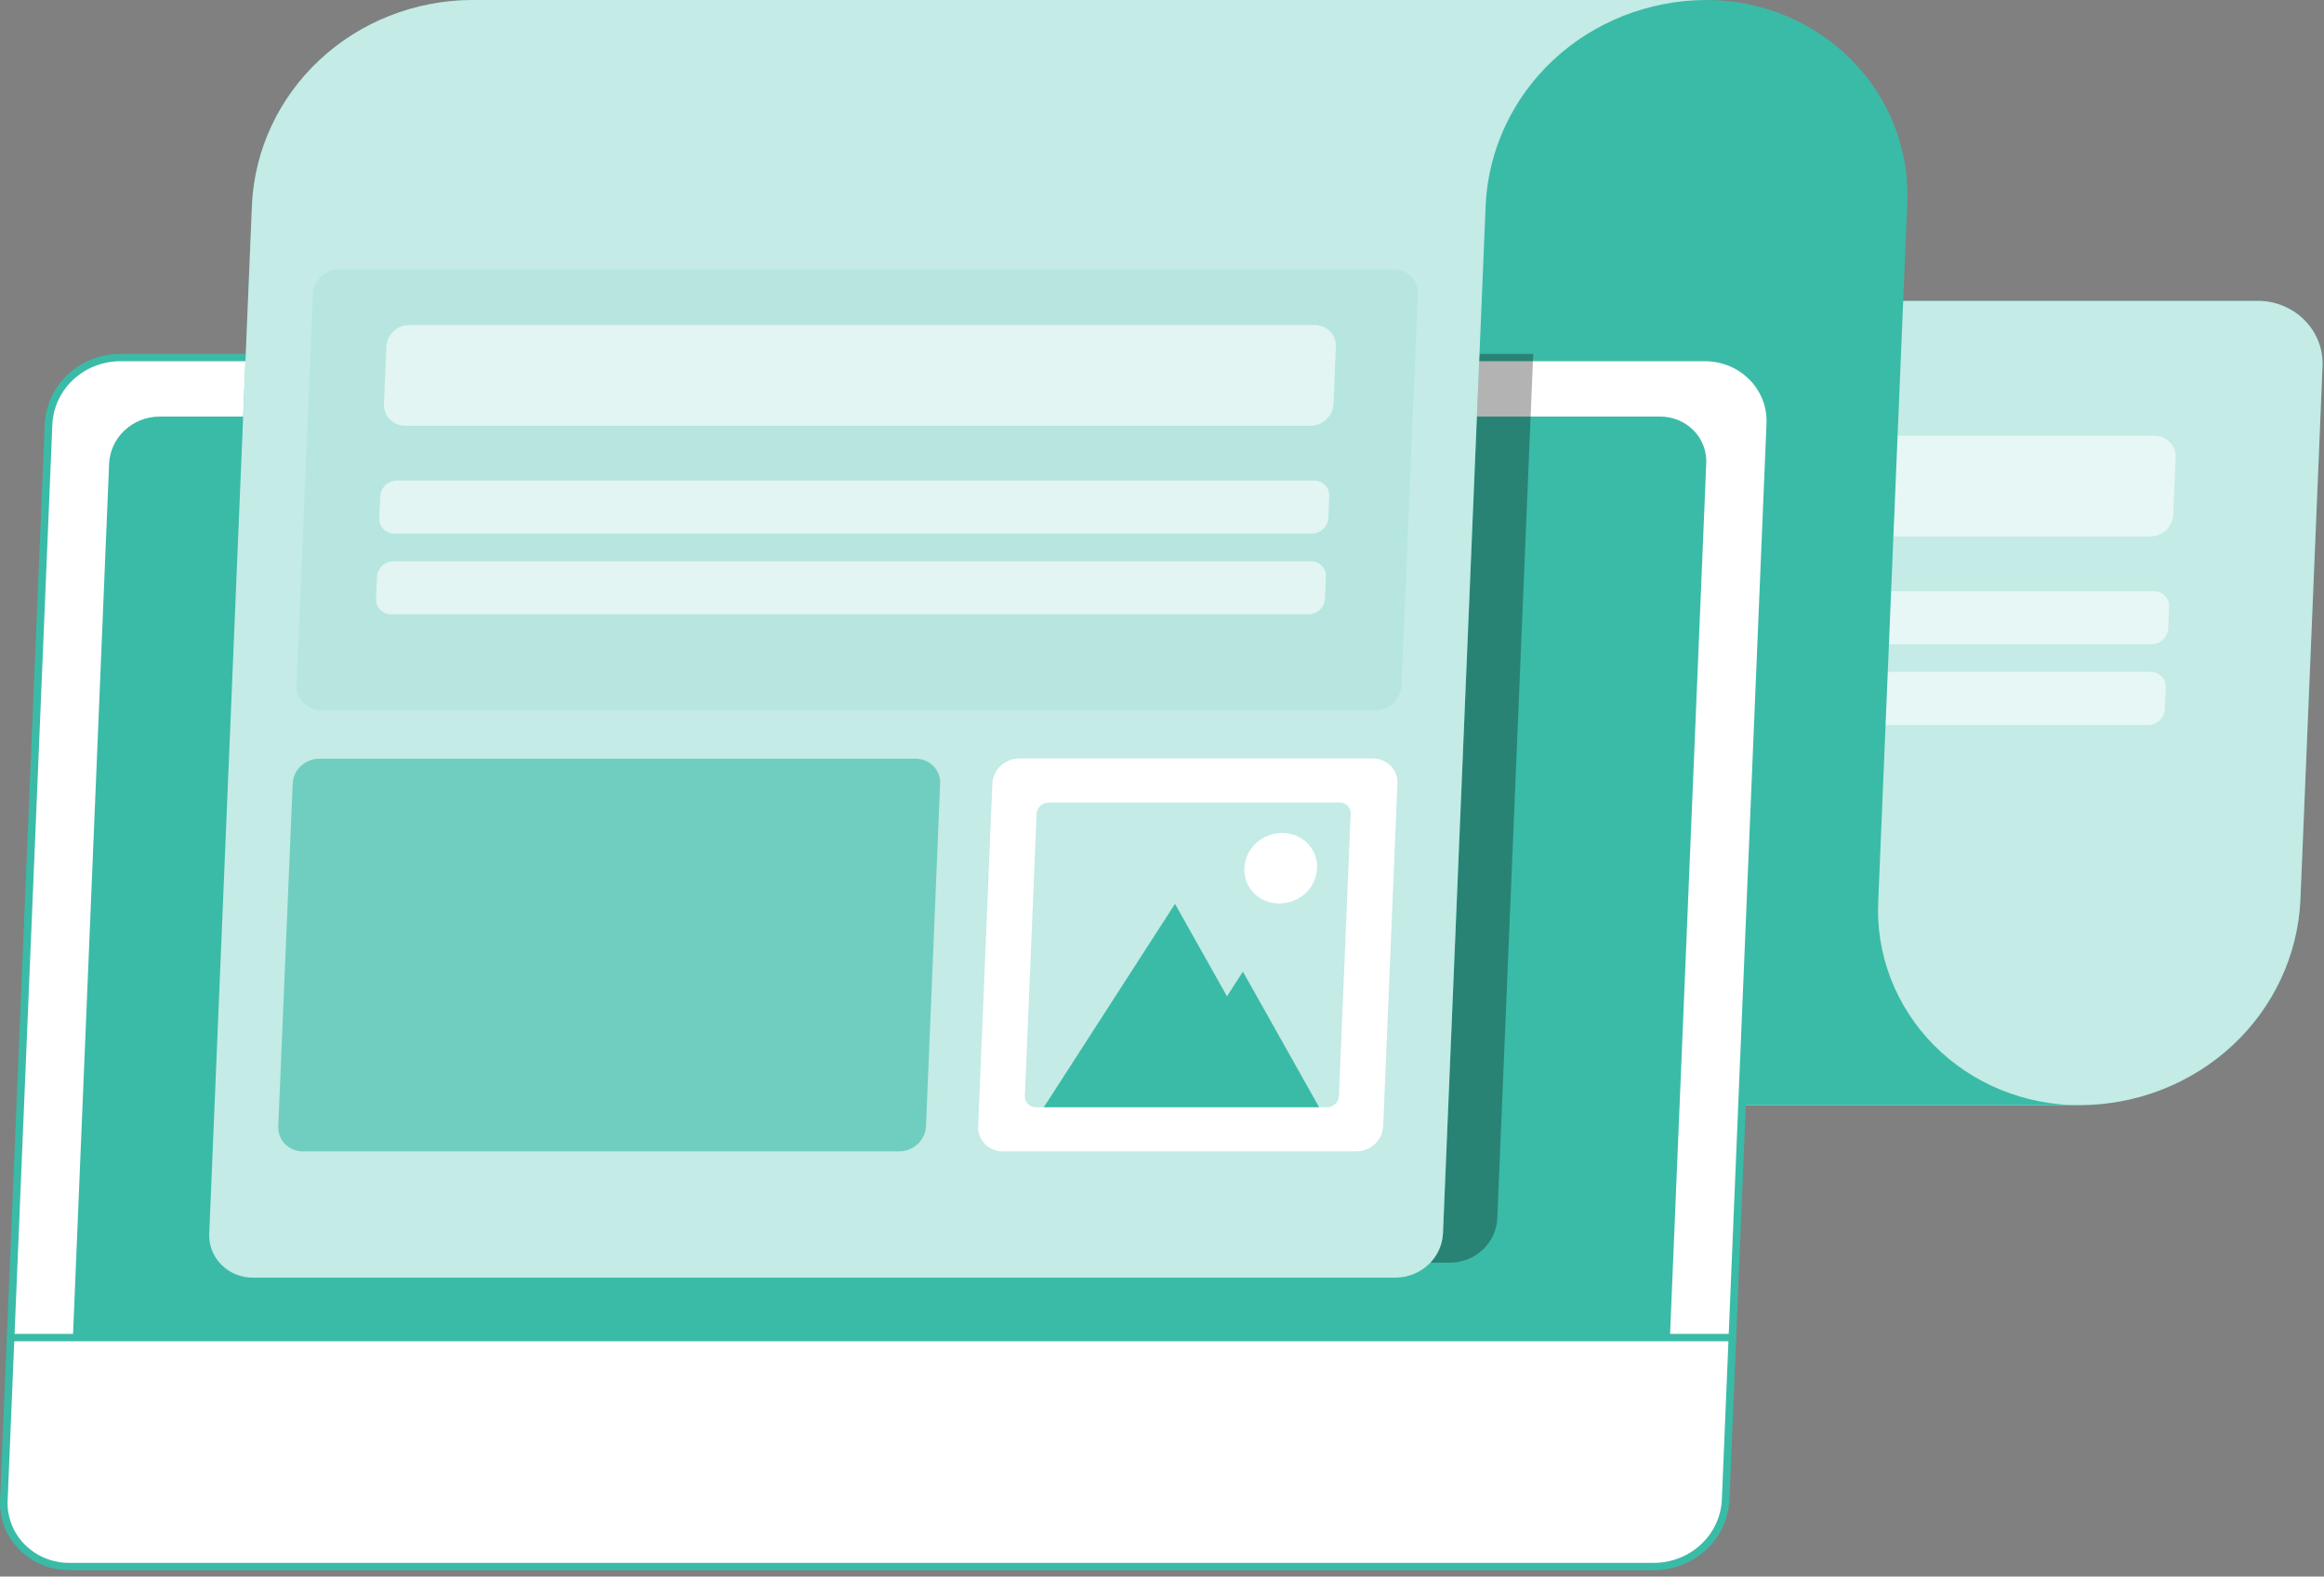 <svg width="202" height="137" viewBox="0 0 202 137" fill="none" xmlns="http://www.w3.org/2000/svg">
<rect x="0" y="0" width="202" height="137" fill="#808080" stroke="none"/>
<path d="M91.967 96.032H180.89C185.805 95.992 190.518 94.129 194.062 90.826C197.605 87.523 199.711 83.029 199.946 78.268L201.87 31.894C201.911 31.149 201.795 30.404 201.528 29.705C201.261 29.006 200.849 28.367 200.317 27.829C199.786 27.29 199.146 26.863 198.438 26.573C197.729 26.283 196.967 26.138 196.198 26.145H100.754C99.165 26.156 97.641 26.759 96.497 27.829C95.354 28.899 94.677 30.354 94.608 31.894L92.678 78.268C92.445 83.029 90.34 87.522 86.798 90.826C83.255 94.129 78.543 95.992 73.629 96.032H91.967Z" fill="#3ABBA7"/>
<path opacity="0.7" d="M91.967 96.032H180.89C185.805 95.992 190.518 94.129 194.062 90.826C197.605 87.523 199.711 83.029 199.946 78.268L201.87 31.894C201.911 31.149 201.795 30.404 201.528 29.705C201.261 29.006 200.849 28.367 200.317 27.829C199.786 27.29 199.146 26.863 198.438 26.573C197.729 26.283 196.967 26.138 196.198 26.145H100.754C99.165 26.156 97.641 26.759 96.497 27.829C95.354 28.899 94.677 30.354 94.608 31.894L92.678 78.268C92.445 83.029 90.34 87.522 86.798 90.826C83.255 94.129 78.543 95.992 73.629 96.032H91.967Z" fill="white"/>
<path opacity="0.6" d="M186.884 46.619H108.23C107.975 46.621 107.722 46.572 107.487 46.475C107.252 46.379 107.041 46.236 106.866 46.056C106.691 45.876 106.556 45.663 106.47 45.43C106.384 45.197 106.348 44.949 106.366 44.703L106.576 39.739C106.6 39.235 106.822 38.76 107.197 38.41C107.573 38.061 108.072 37.864 108.592 37.861H187.246C187.498 37.859 187.747 37.907 187.978 38.002C188.21 38.096 188.419 38.236 188.593 38.412C188.767 38.588 188.902 38.796 188.99 39.024C189.078 39.253 189.116 39.496 189.104 39.739L188.9 44.703C188.883 45.212 188.664 45.696 188.288 46.053C187.913 46.41 187.41 46.613 186.884 46.619Z" fill="white"/>
<path opacity="0.6" d="M187.023 55.989H107.321C107.137 55.995 106.953 55.963 106.782 55.895C106.612 55.828 106.457 55.727 106.329 55.598C106.201 55.469 106.103 55.316 106.04 55.148C105.977 54.979 105.951 54.8 105.964 54.622L106.043 52.744C106.062 52.377 106.224 52.031 106.497 51.777C106.771 51.523 107.134 51.38 107.512 51.377H187.214C187.395 51.377 187.574 51.412 187.74 51.482C187.906 51.552 188.056 51.654 188.18 51.782C188.303 51.91 188.398 52.062 188.459 52.227C188.519 52.393 188.544 52.569 188.531 52.744L188.459 54.622C188.439 54.983 188.281 55.323 188.015 55.576C187.749 55.829 187.395 55.977 187.023 55.989Z" fill="white"/>
<path opacity="0.6" d="M186.732 63.001H107.031C106.846 63.006 106.663 62.974 106.492 62.905C106.322 62.837 106.168 62.735 106.041 62.606C105.913 62.476 105.816 62.322 105.754 62.154C105.691 61.985 105.667 61.806 105.681 61.628L105.76 59.75C105.776 59.384 105.937 59.038 106.21 58.783C106.482 58.529 106.844 58.386 107.222 58.383H186.923C187.105 58.382 187.284 58.418 187.45 58.488C187.616 58.558 187.766 58.66 187.889 58.788C188.013 58.916 188.108 59.068 188.168 59.233C188.229 59.399 188.254 59.575 188.241 59.75L188.162 61.628C188.147 61.99 187.991 62.333 187.726 62.587C187.461 62.842 187.106 62.99 186.732 63.001Z" fill="white"/>
<path d="M163.257 78.269L165.773 17.765C165.89 15.462 165.521 13.161 164.688 11.002C163.855 8.843 162.577 6.872 160.931 5.208C159.285 3.545 157.306 2.226 155.116 1.33C152.925 0.435 150.57 -0.018 148.193 0.001H40.977C43.355 -0.019 45.711 0.433 47.902 1.328C50.093 2.223 52.072 3.543 53.718 5.206C55.364 6.87 56.642 8.842 57.475 11.001C58.307 13.161 58.676 15.462 58.558 17.765L56.048 78.269C55.64 88.08 68.34 96.033 78.444 96.033H180.837C178.46 96.052 176.104 95.6 173.913 94.705C171.722 93.81 169.743 92.49 168.097 90.827C166.451 89.164 165.173 87.192 164.34 85.032C163.508 82.873 163.139 80.571 163.257 78.269Z" fill="#3ABBA7"/>
<path d="M143.793 136.128H6.054C5.284 136.134 4.52 135.988 3.809 135.699C3.099 135.409 2.457 134.982 1.922 134.445C1.387 133.907 0.971 133.269 0.698 132.57C0.426 131.871 0.303 131.126 0.337 130.379L4.223 36.87C4.305 35.327 4.992 33.873 6.143 32.804C7.293 31.736 8.821 31.134 10.415 31.121H148.154C148.924 31.115 149.688 31.262 150.398 31.551C151.108 31.84 151.751 32.267 152.285 32.805C152.82 33.343 153.237 33.98 153.509 34.679C153.782 35.378 153.905 36.124 153.871 36.87L149.991 130.379C149.906 131.922 149.217 133.376 148.066 134.444C146.914 135.512 145.386 136.114 143.793 136.128Z" fill="white"/>
<path d="M143.792 136.447H6.053C5.237 136.452 4.427 136.296 3.674 135.988C2.922 135.68 2.242 135.226 1.676 134.655C1.11 134.083 0.67 133.406 0.383 132.664C0.096 131.923 -0.032 131.132 0.007 130.341L3.893 36.831C3.974 35.202 4.694 33.664 5.907 32.533C7.119 31.403 8.732 30.765 10.414 30.75H148.153C148.97 30.743 149.781 30.898 150.534 31.206C151.288 31.513 151.968 31.967 152.535 32.539C153.101 33.111 153.541 33.788 153.827 34.531C154.113 35.274 154.24 36.065 154.2 36.857L150.32 130.366C150.239 131.997 149.518 133.535 148.304 134.666C147.09 135.797 145.476 136.434 143.792 136.447ZM10.414 31.389C8.902 31.404 7.453 31.978 6.363 32.994C5.274 34.011 4.625 35.392 4.552 36.857L0.665 130.366C0.629 131.072 0.743 131.777 0.998 132.439C1.253 133.1 1.645 133.704 2.149 134.214C2.654 134.724 3.26 135.128 3.932 135.402C4.603 135.676 5.325 135.814 6.053 135.808H143.792C145.305 135.795 146.756 135.222 147.847 134.205C148.938 133.189 149.587 131.806 149.661 130.341L153.541 36.831C153.577 36.126 153.464 35.42 153.209 34.759C152.954 34.097 152.562 33.493 152.057 32.983C151.553 32.474 150.946 32.069 150.275 31.795C149.603 31.521 148.881 31.383 148.153 31.389H10.414Z" fill="#3ABBA7"/>
<path d="M144.273 36.199H13.853C12.726 36.208 11.646 36.634 10.834 37.391C10.022 38.148 9.539 39.177 9.485 40.268L6.337 116.231H145.15L148.305 40.268C148.332 39.741 148.247 39.213 148.056 38.718C147.865 38.223 147.572 37.771 147.195 37.39C146.817 37.009 146.363 36.707 145.861 36.502C145.359 36.297 144.818 36.194 144.273 36.199Z" fill="#3ABBA7"/>
<path opacity="0.3" d="M26.051 30.752L22.936 105.897C22.912 106.394 22.992 106.891 23.173 107.358C23.354 107.824 23.631 108.25 23.988 108.609C24.344 108.967 24.772 109.252 25.246 109.445C25.72 109.637 26.229 109.734 26.743 109.729H126.021C127.083 109.722 128.102 109.321 128.869 108.609C129.636 107.896 130.092 106.925 130.144 105.897L133.267 30.752H26.051Z" fill="black"/>
<path d="M129.874 0H40.951C36.036 0.039 31.323 1.901 27.78 5.205C24.237 8.509 22.134 13.003 21.901 17.764L18.186 107.192C18.163 107.689 18.245 108.186 18.426 108.652C18.607 109.118 18.884 109.543 19.241 109.902C19.597 110.26 20.025 110.545 20.498 110.738C20.971 110.931 21.48 111.028 21.994 111.024H121.298C122.36 111.016 123.378 110.614 124.144 109.902C124.911 109.189 125.368 108.22 125.421 107.192L129.136 17.764C129.372 13.003 131.477 8.51 135.021 5.206C138.564 1.903 143.277 0.04 148.192 0H129.874Z" fill="#3ABBA7"/>
<path opacity="0.7" d="M129.874 0H40.951C36.036 0.039 31.323 1.901 27.78 5.205C24.237 8.509 22.134 13.003 21.901 17.764L18.186 107.192C18.163 107.689 18.245 108.186 18.426 108.652C18.607 109.118 18.884 109.543 19.241 109.902C19.597 110.26 20.025 110.545 20.498 110.738C20.971 110.931 21.48 111.028 21.994 111.024H121.298C122.36 111.016 123.378 110.614 124.144 109.902C124.911 109.189 125.368 108.22 125.421 107.192L129.136 17.764C129.372 13.003 131.477 8.51 135.021 5.206C138.564 1.903 143.277 0.04 148.192 0H129.874Z" fill="white"/>
<path d="M150.59 116.55H0.922C0.835 116.55 0.751 116.516 0.689 116.456C0.627 116.396 0.593 116.315 0.593 116.23C0.593 116.145 0.627 116.064 0.689 116.004C0.751 115.944 0.835 115.91 0.922 115.91H150.59C150.677 115.91 150.761 115.944 150.823 116.004C150.885 116.064 150.919 116.145 150.919 116.23C150.919 116.315 150.885 116.396 150.823 116.456C150.761 116.516 150.677 116.55 150.59 116.55Z" fill="#3ABBA7"/>
<path opacity="0.1" d="M119.494 61.725H27.936C27.646 61.727 27.359 61.671 27.091 61.562C26.824 61.453 26.583 61.292 26.382 61.09C26.181 60.887 26.025 60.647 25.923 60.384C25.821 60.12 25.775 59.84 25.788 59.559L27.205 25.558C27.233 24.979 27.489 24.432 27.921 24.03C28.352 23.629 28.925 23.403 29.523 23.398H121.081C121.371 23.396 121.658 23.45 121.925 23.558C122.192 23.667 122.434 23.827 122.635 24.029C122.836 24.232 122.992 24.471 123.094 24.734C123.196 24.997 123.242 25.277 123.229 25.558L121.812 59.54C121.79 60.124 121.537 60.676 121.105 61.083C120.673 61.49 120.096 61.72 119.494 61.725Z" fill="#3ABBA7"/>
<path opacity="0.6" d="M78.134 100.051H26.328C26.037 100.053 25.748 99.997 25.48 99.887C25.212 99.776 24.97 99.614 24.769 99.409C24.568 99.204 24.413 98.961 24.313 98.696C24.213 98.431 24.17 98.148 24.187 97.866L25.439 68.074C25.471 67.499 25.726 66.958 26.154 66.559C26.582 66.161 27.151 65.935 27.744 65.928H79.577C79.866 65.926 80.153 65.981 80.42 66.09C80.687 66.2 80.928 66.36 81.128 66.563C81.329 66.766 81.484 67.006 81.586 67.269C81.687 67.532 81.732 67.813 81.717 68.093L80.486 97.866C80.46 98.454 80.201 99.01 79.763 99.417C79.325 99.824 78.741 100.051 78.134 100.051Z" fill="#3ABBA7"/>
<path d="M117.9 100.05H87.165C86.875 100.052 86.588 99.997 86.321 99.888C86.054 99.779 85.812 99.618 85.612 99.415C85.411 99.213 85.254 98.972 85.152 98.709C85.05 98.446 85.004 98.166 85.018 97.885L86.256 68.074C86.286 67.493 86.544 66.946 86.976 66.544C87.408 66.141 87.982 65.914 88.581 65.908H119.316C119.606 65.906 119.893 65.962 120.16 66.071C120.427 66.18 120.669 66.341 120.87 66.543C121.071 66.746 121.227 66.986 121.329 67.249C121.431 67.512 121.477 67.793 121.463 68.074L120.225 97.866C120.201 98.45 119.946 99.003 119.513 99.41C119.081 99.817 118.503 100.046 117.9 100.05Z" fill="white"/>
<path opacity="0.3" d="M89.082 95.248L90.103 70.713C90.115 70.454 90.229 70.209 90.421 70.028C90.613 69.847 90.87 69.745 91.137 69.742H116.444C116.574 69.742 116.702 69.767 116.821 69.817C116.94 69.866 117.047 69.938 117.136 70.029C117.226 70.12 117.295 70.227 117.34 70.345C117.385 70.463 117.406 70.588 117.399 70.713L116.378 95.248C116.368 95.508 116.255 95.754 116.062 95.935C115.87 96.116 115.612 96.218 115.344 96.219H90.037C89.908 96.219 89.78 96.194 89.661 96.145C89.542 96.095 89.434 96.023 89.345 95.932C89.256 95.841 89.186 95.734 89.141 95.616C89.096 95.499 89.076 95.374 89.082 95.248Z" fill="#3ABBA7"/>
<path d="M108.032 84.432L106.649 86.579L102.13 78.543L90.728 96.218H114.659L108.032 84.432Z" fill="#3ABBA7"/>
<path d="M114.481 75.445C114.447 76.269 114.085 77.049 113.471 77.621C112.857 78.192 112.038 78.511 111.187 78.511C110.777 78.514 110.371 78.436 109.993 78.281C109.615 78.126 109.274 77.898 108.99 77.611C108.706 77.324 108.486 76.984 108.343 76.611C108.2 76.239 108.136 75.842 108.157 75.445C108.193 74.621 108.556 73.843 109.169 73.272C109.783 72.702 110.601 72.384 111.451 72.385C111.86 72.382 112.266 72.46 112.643 72.614C113.021 72.768 113.361 72.996 113.645 73.282C113.929 73.568 114.149 73.908 114.293 74.28C114.436 74.652 114.5 75.048 114.481 75.445Z" fill="white"/>
<path opacity="0.6" d="M113.892 36.998H35.237C34.982 37 34.73 36.951 34.495 36.854C34.26 36.758 34.049 36.615 33.874 36.435C33.699 36.255 33.564 36.042 33.478 35.809C33.392 35.576 33.356 35.328 33.373 35.081L33.584 30.118C33.608 29.614 33.83 29.139 34.205 28.789C34.58 28.439 35.08 28.243 35.6 28.24H114.254C114.505 28.238 114.754 28.286 114.986 28.381C115.218 28.475 115.427 28.615 115.601 28.791C115.775 28.967 115.91 29.175 115.997 29.403C116.085 29.632 116.124 29.875 116.112 30.118L115.907 35.081C115.89 35.591 115.672 36.075 115.296 36.432C114.921 36.789 114.418 36.992 113.892 36.998Z" fill="white"/>
<path opacity="0.6" d="M114.03 46.37H34.328C34.144 46.376 33.96 46.344 33.789 46.276C33.618 46.209 33.464 46.108 33.336 45.979C33.208 45.85 33.11 45.697 33.047 45.528C32.984 45.36 32.958 45.181 32.971 45.003L33.05 43.125C33.069 42.758 33.231 42.412 33.504 42.158C33.777 41.904 34.14 41.761 34.519 41.758H114.221C114.402 41.757 114.581 41.793 114.747 41.863C114.913 41.933 115.063 42.035 115.186 42.163C115.31 42.291 115.405 42.443 115.465 42.608C115.526 42.774 115.551 42.95 115.538 43.125L115.466 45.003C115.446 45.364 115.288 45.704 115.022 45.957C114.756 46.21 114.402 46.357 114.03 46.37Z" fill="white"/>
<path opacity="0.6" d="M113.74 53.384H34.039C33.854 53.389 33.671 53.356 33.5 53.288C33.33 53.22 33.176 53.118 33.048 52.989C32.921 52.859 32.823 52.705 32.761 52.537C32.699 52.368 32.674 52.189 32.688 52.011L32.767 50.133C32.784 49.767 32.945 49.421 33.217 49.166C33.489 48.912 33.852 48.769 34.23 48.766H113.931C114.112 48.765 114.292 48.801 114.458 48.871C114.624 48.94 114.773 49.043 114.897 49.171C115.021 49.299 115.116 49.451 115.176 49.616C115.237 49.782 115.261 49.958 115.249 50.133L115.17 52.011C115.155 52.372 114.999 52.715 114.734 52.97C114.469 53.225 114.114 53.373 113.74 53.384Z" fill="white"/>
</svg>
